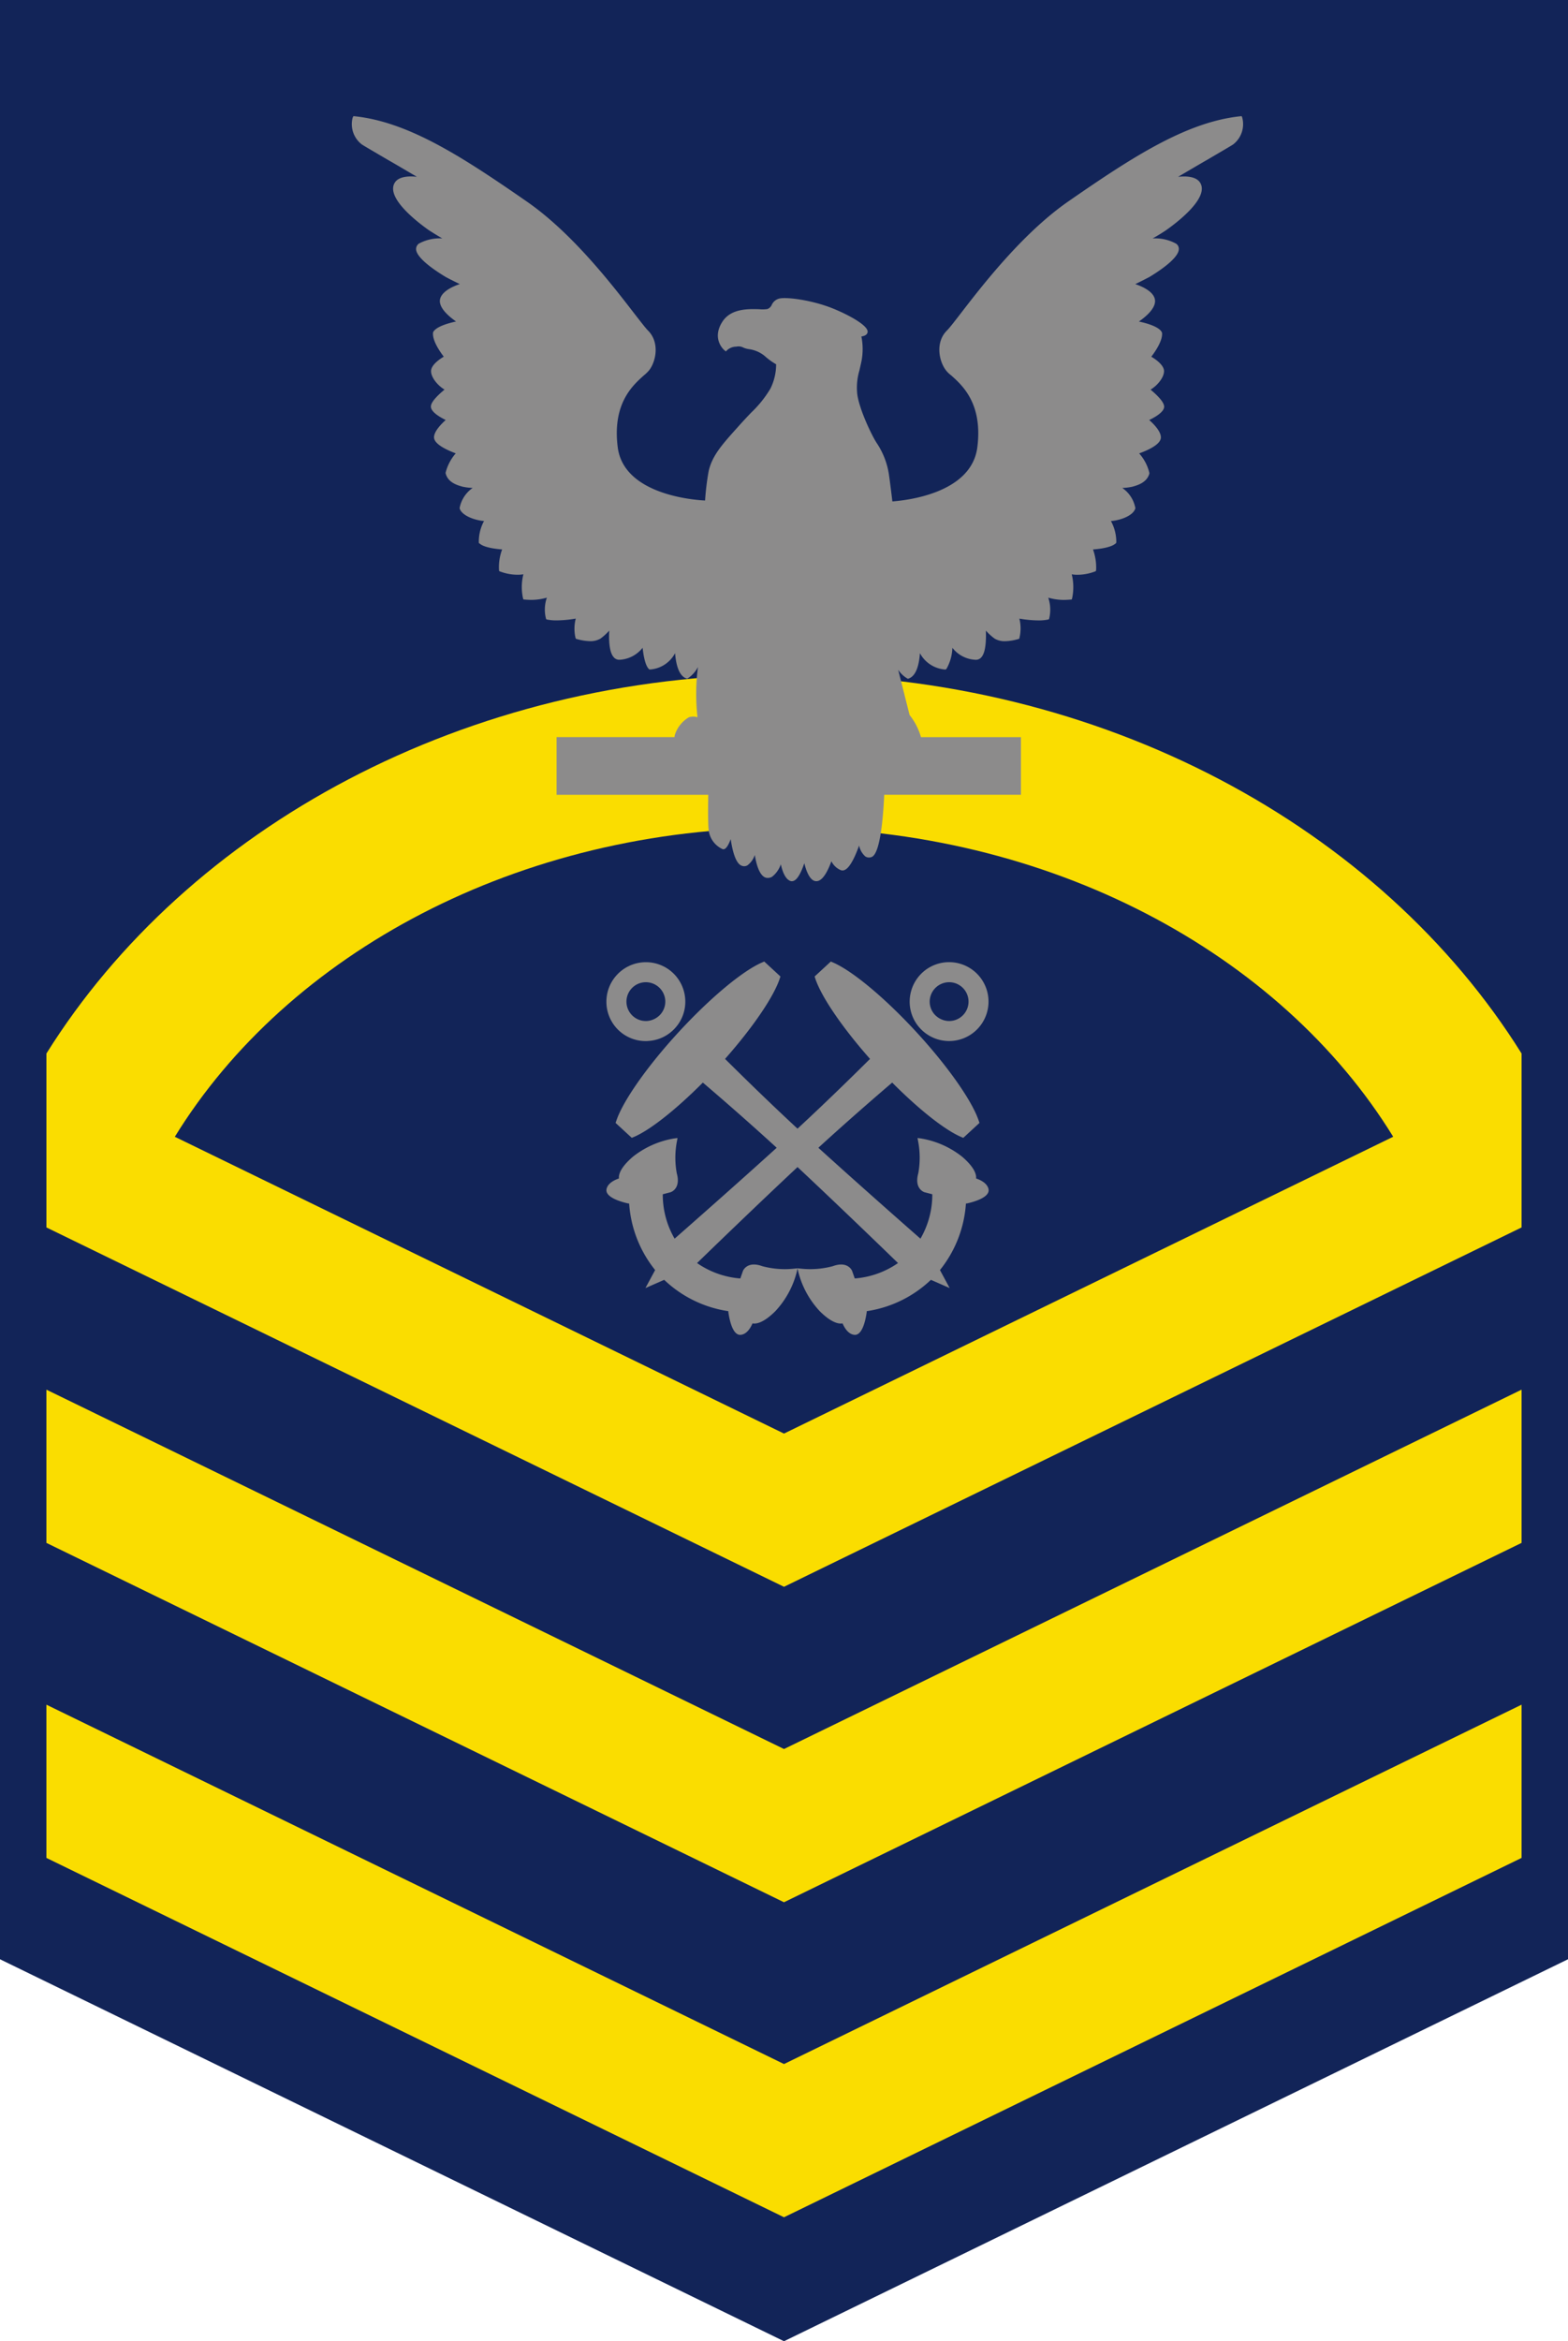 <svg xmlns="http://www.w3.org/2000/svg" width="270" height="402.881" viewBox="0 0 270 402.881">
  <g id="Group_15101" data-name="Group 15101" transform="translate(-143.323 -986.767)">
    <path id="Path_4581" data-name="Path 4581" d="M143.323,986.767v337.149l135,65.732,135-65.732V986.767Z" transform="translate(0 0)" fill="#122458"/>
    <path id="Path_4582" data-name="Path 4582" d="M272.11,1113.89,145.1,1052.049v26.367l127.008,61.841,127.008-61.841v-26.367Z" transform="translate(6.213 228.06)" fill="#fadd00"/>
    <path id="Path_4583" data-name="Path 4583" d="M272.11,1101.826,145.1,1039.985v26.367l127.008,61.841,127.008-61.841v-26.367Z" transform="translate(6.213 185.915)" fill="#fadd00"/>
    <path id="Path_4584" data-name="Path 4584" d="M272.109,1012.59c-54.928,0-102.761,26.462-127.007,65.258v29.926l127.007,61.839,127.007-61.839v-29.926C374.87,1039.052,327.037,1012.59,272.109,1012.59Zm0,130.656-104.895-51.072c19.385-31.518,59.116-53.185,104.895-53.185s85.515,21.667,104.9,53.18Z" transform="translate(6.213 90.21)" fill="#fadd00"/>
    <g id="Group_15100" data-name="Group 15100" transform="translate(203.882 1006.753)">
      <path id="Path_4585" data-name="Path 4585" d="M310.15,991.471l-.1-.256-.283.027c-9.247,1-18.468,6.956-29.544,14.63-7.881,5.46-14.837,14.474-18.571,19.317-1.11,1.442-1.932,2.5-2.373,2.935-2.009,2.013-1.362,5.257-.153,6.825a4.687,4.687,0,0,0,.9.876c1.905,1.7,5.46,4.844,4.507,12.366-1.029,8.061-12.546,9.167-14.631,9.323-.153-1.312-.31-2.525-.44-3.527-.049-.387-.1-.75-.153-1.083v-.027a13.294,13.294,0,0,0-1.982-5.23c-.157-.229-.31-.485-.463-.746-1.186-2.112-2.939-6.156-3.042-8.241a10.424,10.424,0,0,1,.413-3.712c.1-.463.229-1,.359-1.622a11.013,11.013,0,0,0-.027-4.2c.413-.054.93-.207,1.056-.669.337-1.187-3.577-3.168-5.716-4.044-3.581-1.5-8.012-2.085-9.378-1.829a1.946,1.946,0,0,0-1.388,1.083,1.317,1.317,0,0,1-.773.746,5.924,5.924,0,0,1-1.393.027c-1.905-.054-4.79-.13-6.282,2.058-2.036,3.042.256,4.975.256,4.975l.283.229.256-.256a2.411,2.411,0,0,1,1.546-.566,1.735,1.735,0,0,1,1.132.126,3.538,3.538,0,0,0,1.083.31,5.429,5.429,0,0,1,2.656,1.159,11.182,11.182,0,0,0,1.982,1.442,9.417,9.417,0,0,1-.979,4.174,19.187,19.187,0,0,1-3.3,4.121c-.692.719-1.442,1.519-2.314,2.5-2.759,3.064-4.408,4.92-5.024,7.572a45.148,45.148,0,0,0-.62,5.073c-2.139-.1-14.011-1.079-15.04-9.167-.957-7.522,2.6-10.664,4.507-12.366a7.018,7.018,0,0,0,.9-.876c1.213-1.568,1.829-4.812-.18-6.825-.436-.436-1.236-1.492-2.368-2.935-3.734-4.844-10.663-13.857-18.571-19.317-11.076-7.675-20.274-13.628-29.517-14.63l-.283-.027-.13.256a4.394,4.394,0,0,0,1.573,4.61c.386.261,2.031,1.213,4.534,2.683,1.415.8,3.087,1.8,4.943,2.885-1.442-.157-3.195-.054-3.837,1.079-1.492,2.628,4.121,6.853,5.873,8.088.593.386,1.415.9,2.346,1.442a7.527,7.527,0,0,0-4.044.9,1.169,1.169,0,0,0-.467.979c.1,1.672,3.918,4.044,5.078,4.741.409.229,1.312.692,2.444,1.235-1.209.409-3.114,1.263-3.4,2.625-.283,1.442,1.573,2.988,2.759,3.815-1.312.283-3.451.876-3.941,1.829l-.027.153c-.1,1.366,1.236,3.271,1.856,4.071-.746.436-2.139,1.416-2.188,2.422-.054,1.105,1.132,2.548,2.319,3.244-.9.746-2.4,2.085-2.346,2.961.027.9,1.568,1.8,2.548,2.269-.746.669-2.085,2.009-2.009,3.064.1,1.208,2.552,2.238,3.734,2.678a8.026,8.026,0,0,0-1.748,3.348v.077l.022.054c.413,1.595,2.112,2.035,2.939,2.265a10.239,10.239,0,0,0,1.7.207,5.442,5.442,0,0,0-2.238,3.424v.081l.023.1c.463,1.235,2.705,1.981,4.174,2.085a7.5,7.5,0,0,0-.9,3.63v.153l.13.081c.773.719,2.885.953,3.887,1.029a8.683,8.683,0,0,0-.539,3.505l.027.229.207.076a8.546,8.546,0,0,0,3.011.544,5.386,5.386,0,0,0,.953-.081,9.015,9.015,0,0,0-.076,4.071l.076.261.234.022c.386.027.773.054,1.159.054a9.789,9.789,0,0,0,2.651-.387,6.244,6.244,0,0,0-.18,3.5l.076.234.207.049a8,8,0,0,0,1.6.13,19.668,19.668,0,0,0,3.271-.31,6.984,6.984,0,0,0-.054,3.271l.076.207.184.054a9.181,9.181,0,0,0,2.265.359,3.432,3.432,0,0,0,1.779-.44,9.423,9.423,0,0,0,1.519-1.388c-.081,1.388-.054,3.658.746,4.556a1.231,1.231,0,0,0,.876.467h.207a5.392,5.392,0,0,0,3.914-2.062c.13,1.132.386,2.885,1.029,3.608l.13.125h.18a5.285,5.285,0,0,0,4.251-2.808c.13,1.573.517,3.837,1.932,4.354l.153.054.13-.081a5.338,5.338,0,0,0,1.725-1.932,35.507,35.507,0,0,0-.076,8.632,2.592,2.592,0,0,0-1.469,0,5.446,5.446,0,0,0-2.449,3.092c-.022.125-.022.229-.049.332h-20.3V1108H218.2c-.027,1.186-.081,4.844.076,6.129a4.126,4.126,0,0,0,2.4,3.222c.207.049.7.13,1.388-1.726.261,1.775.8,4.2,1.905,4.583a1.091,1.091,0,0,0,.98-.076,3.629,3.629,0,0,0,1.263-1.78c.261,1.6.8,3.608,1.932,3.918a1.471,1.471,0,0,0,1.029-.157,4.6,4.6,0,0,0,1.523-2.162c.229,1.083.692,2.4,1.492,2.809a.824.824,0,0,0,.773.022c.746-.333,1.366-1.8,1.779-3.011.333,1.366.975,3.065,2.031,3.092h.054c1.159,0,2.085-2.062,2.575-3.429a3.2,3.2,0,0,0,1.6,1.523.876.876,0,0,0,.75-.054c.953-.463,1.878-2.629,2.422-4.175a3.4,3.4,0,0,0,1.078,1.883,1.182,1.182,0,0,0,1.056.1c1.622-.544,2.062-7.909,2.193-10.717h23.541v-9.917H254.823a10.734,10.734,0,0,0-1.959-3.81l-1.959-7.778a4.789,4.789,0,0,0,1.523,1.465l.153.081.153-.054c1.42-.517,1.806-2.781,1.91-4.354a5.359,5.359,0,0,0,4.273,2.808h.18l.13-.125a7.794,7.794,0,0,0,1.007-3.608,5.35,5.35,0,0,0,3.936,2.063h.207a1.223,1.223,0,0,0,.876-.467c.773-.9.8-3.168.75-4.556a9.24,9.24,0,0,0,1.519,1.388,3.358,3.358,0,0,0,1.775.44,8.839,8.839,0,0,0,2.242-.359l.207-.054.049-.207a6.953,6.953,0,0,0-.023-3.271,19.557,19.557,0,0,0,3.244.31,7.818,7.818,0,0,0,1.6-.13l.234-.049.076-.234a6.5,6.5,0,0,0-.18-3.5,9.659,9.659,0,0,0,2.651.387c.387,0,.75-.027,1.137-.054l.256-.022.076-.261a9.278,9.278,0,0,0-.076-4.071,5.032,5.032,0,0,0,.953.081,8.534,8.534,0,0,0,2.988-.544l.207-.076.049-.229a9.089,9.089,0,0,0-.539-3.505c1-.076,3.091-.31,3.887-1.029l.1-.081.027-.153a7.505,7.505,0,0,0-.926-3.63c1.492-.1,3.734-.85,4.17-2.085l.054-.1-.027-.081a5.343,5.343,0,0,0-2.242-3.424,10.359,10.359,0,0,0,1.7-.207c.822-.229,2.521-.67,2.961-2.265v-.13a7.736,7.736,0,0,0-1.752-3.348c1.29-.463,3.658-1.47,3.734-2.678.076-1.056-1.236-2.4-2.009-3.064.98-.467,2.552-1.366,2.575-2.269.027-.876-1.442-2.215-2.341-2.961,1.182-.7,2.368-2.139,2.319-3.244-.054-1.006-1.442-1.986-2.193-2.422.62-.8,1.959-2.705,1.856-4.071l-.049-.153c-.49-.952-2.6-1.545-3.941-1.829,1.159-.8,3.038-2.346,2.755-3.815-.256-1.362-2.166-2.215-3.375-2.625,1.132-.543,2.009-1.006,2.449-1.235,1.159-.7,4.943-3.069,5.046-4.741a1.089,1.089,0,0,0-.463-.979,7.433,7.433,0,0,0-4.044-.9c.953-.539,1.779-1.056,2.346-1.442,1.748-1.236,7.365-5.46,5.873-8.088-.647-1.132-2.373-1.236-3.837-1.079,1.851-1.083,3.554-2.089,4.943-2.885,2.5-1.469,4.148-2.422,4.534-2.683A4.41,4.41,0,0,0,310.15,991.471Z" transform="translate(-156.8 -991.215)" fill="#8c8b8b"/>
      <path id="Path_4586" data-name="Path 4586" d="M230.219,1060.924c.072-.624-.211-1.864-2.4-3.743a15.474,15.474,0,0,0-7.172-3.154l-.512-.063.094.512a14.957,14.957,0,0,1,.036,5.563c-.746,2.687,1.043,3.24,1.052,3.249l1.362.355a15.057,15.057,0,0,1-2.04,7.639c-2.584-2.261-11.009-9.679-17.578-15.642,5.406-4.948,10.483-9.315,12.712-11.216,4.655,4.673,9.185,8.263,12.016,9.414l.229.094,2.79-2.575-.085-.225c-1.087-3.428-5.338-9.49-10.807-15.426s-11.162-10.654-14.491-12.016l-.216-.1-2.79,2.575.072.233c.993,3.15,4.651,8.506,9.463,13.948-2.116,2.107-7,6.929-12.483,12.006-5.478-5.078-10.362-9.9-12.478-12.006,4.813-5.441,8.466-10.8,9.459-13.948l.076-.233-2.79-2.575-.22.1c-3.33,1.362-9.027,6.089-14.487,12.016s-9.719,12-10.807,15.426l-.09.225,2.795,2.575.229-.094c2.826-1.151,7.356-4.741,12.011-9.414,2.233,1.9,7.311,6.268,12.716,11.216-6.569,5.962-15,13.381-17.578,15.642a15.057,15.057,0,0,1-2.04-7.639l1.357-.355c.013-.009,1.8-.562,1.056-3.249a14.854,14.854,0,0,1,.036-5.563l.094-.512-.512.063a15.474,15.474,0,0,0-7.172,3.154c-2.193,1.878-2.476,3.119-2.409,3.743-.651.216-1.946.778-2.139,1.87-.238,1.46,2.831,2.233,3.775,2.44l.126,0a20.45,20.45,0,0,0,4.475,11.449l-1.672,3.1,3.231-1.416a20.323,20.323,0,0,0,11.045,5.392l0,.126c.13.957.652,4.075,2.116,3.945,1.114-.089,1.775-1.334,2.044-1.968.62.122,1.878-.062,3.927-2.094a15.485,15.485,0,0,0,3.73-6.893l.1-.485.1.485a15.485,15.485,0,0,0,3.73,6.893c2.049,2.031,3.307,2.216,3.923,2.094.27.634.935,1.879,2.049,1.968,1.465.13,1.982-2.988,2.112-3.945l0-.126a20.334,20.334,0,0,0,11.049-5.392l3.231,1.416-1.672-3.1a20.407,20.407,0,0,0,4.471-11.449l.13,0c.944-.207,4.013-.98,3.77-2.44C232.165,1061.7,230.875,1061.141,230.219,1060.924Zm-30.749,15.458h0l-.517.054a15.011,15.011,0,0,1-5.545-.418c-2.615-.961-3.312.778-3.325.787l-.463,1.326a15.079,15.079,0,0,1-7.446-2.651c2.494-2.426,10.775-10.42,17.3-16.518,6.524,6.1,14.806,14.091,17.3,16.518a15.079,15.079,0,0,1-7.446,2.651l-.467-1.326c-.009-.009-.706-1.748-3.321-.787a15.011,15.011,0,0,1-5.545.418Z" transform="translate(-122.702 -878.118)" fill="#8c8b8b"/>
      <path id="Path_4587" data-name="Path 4587" d="M173.764,1037.176a6.737,6.737,0,0,0,4.574-2.161l.1-.113a6.73,6.73,0,0,0,1.694-4.9,6.817,6.817,0,0,0-2.274-4.678,6.8,6.8,0,0,0-11.288,5.5,6.762,6.762,0,0,0,7.189,6.358Zm2.93-6.974a3.313,3.313,0,0,1-.845,2.418,3.46,3.46,0,0,1-2.292,1.119,3.34,3.34,0,1,1-.4-6.668A3.358,3.358,0,0,1,176.694,1030.2Z" transform="translate(-122.698 -878.032)" fill="#8c8b8b"/>
      <path id="Path_4588" data-name="Path 4588" d="M179.992,1035.014a6.787,6.787,0,1,0,.476-9.692,6.817,6.817,0,0,0-2.274,4.678,6.73,6.73,0,0,0,1.694,4.9Zm5.176-7.944a3.34,3.34,0,1,1-.4,6.668,3.479,3.479,0,0,1-2.292-1.119,3.309,3.309,0,0,1-.84-2.418A3.358,3.358,0,0,1,185.169,1027.07Z" transform="translate(-82.1 -878.031)" fill="#8c8b8b"/>
    </g>
  </g>
</svg>
